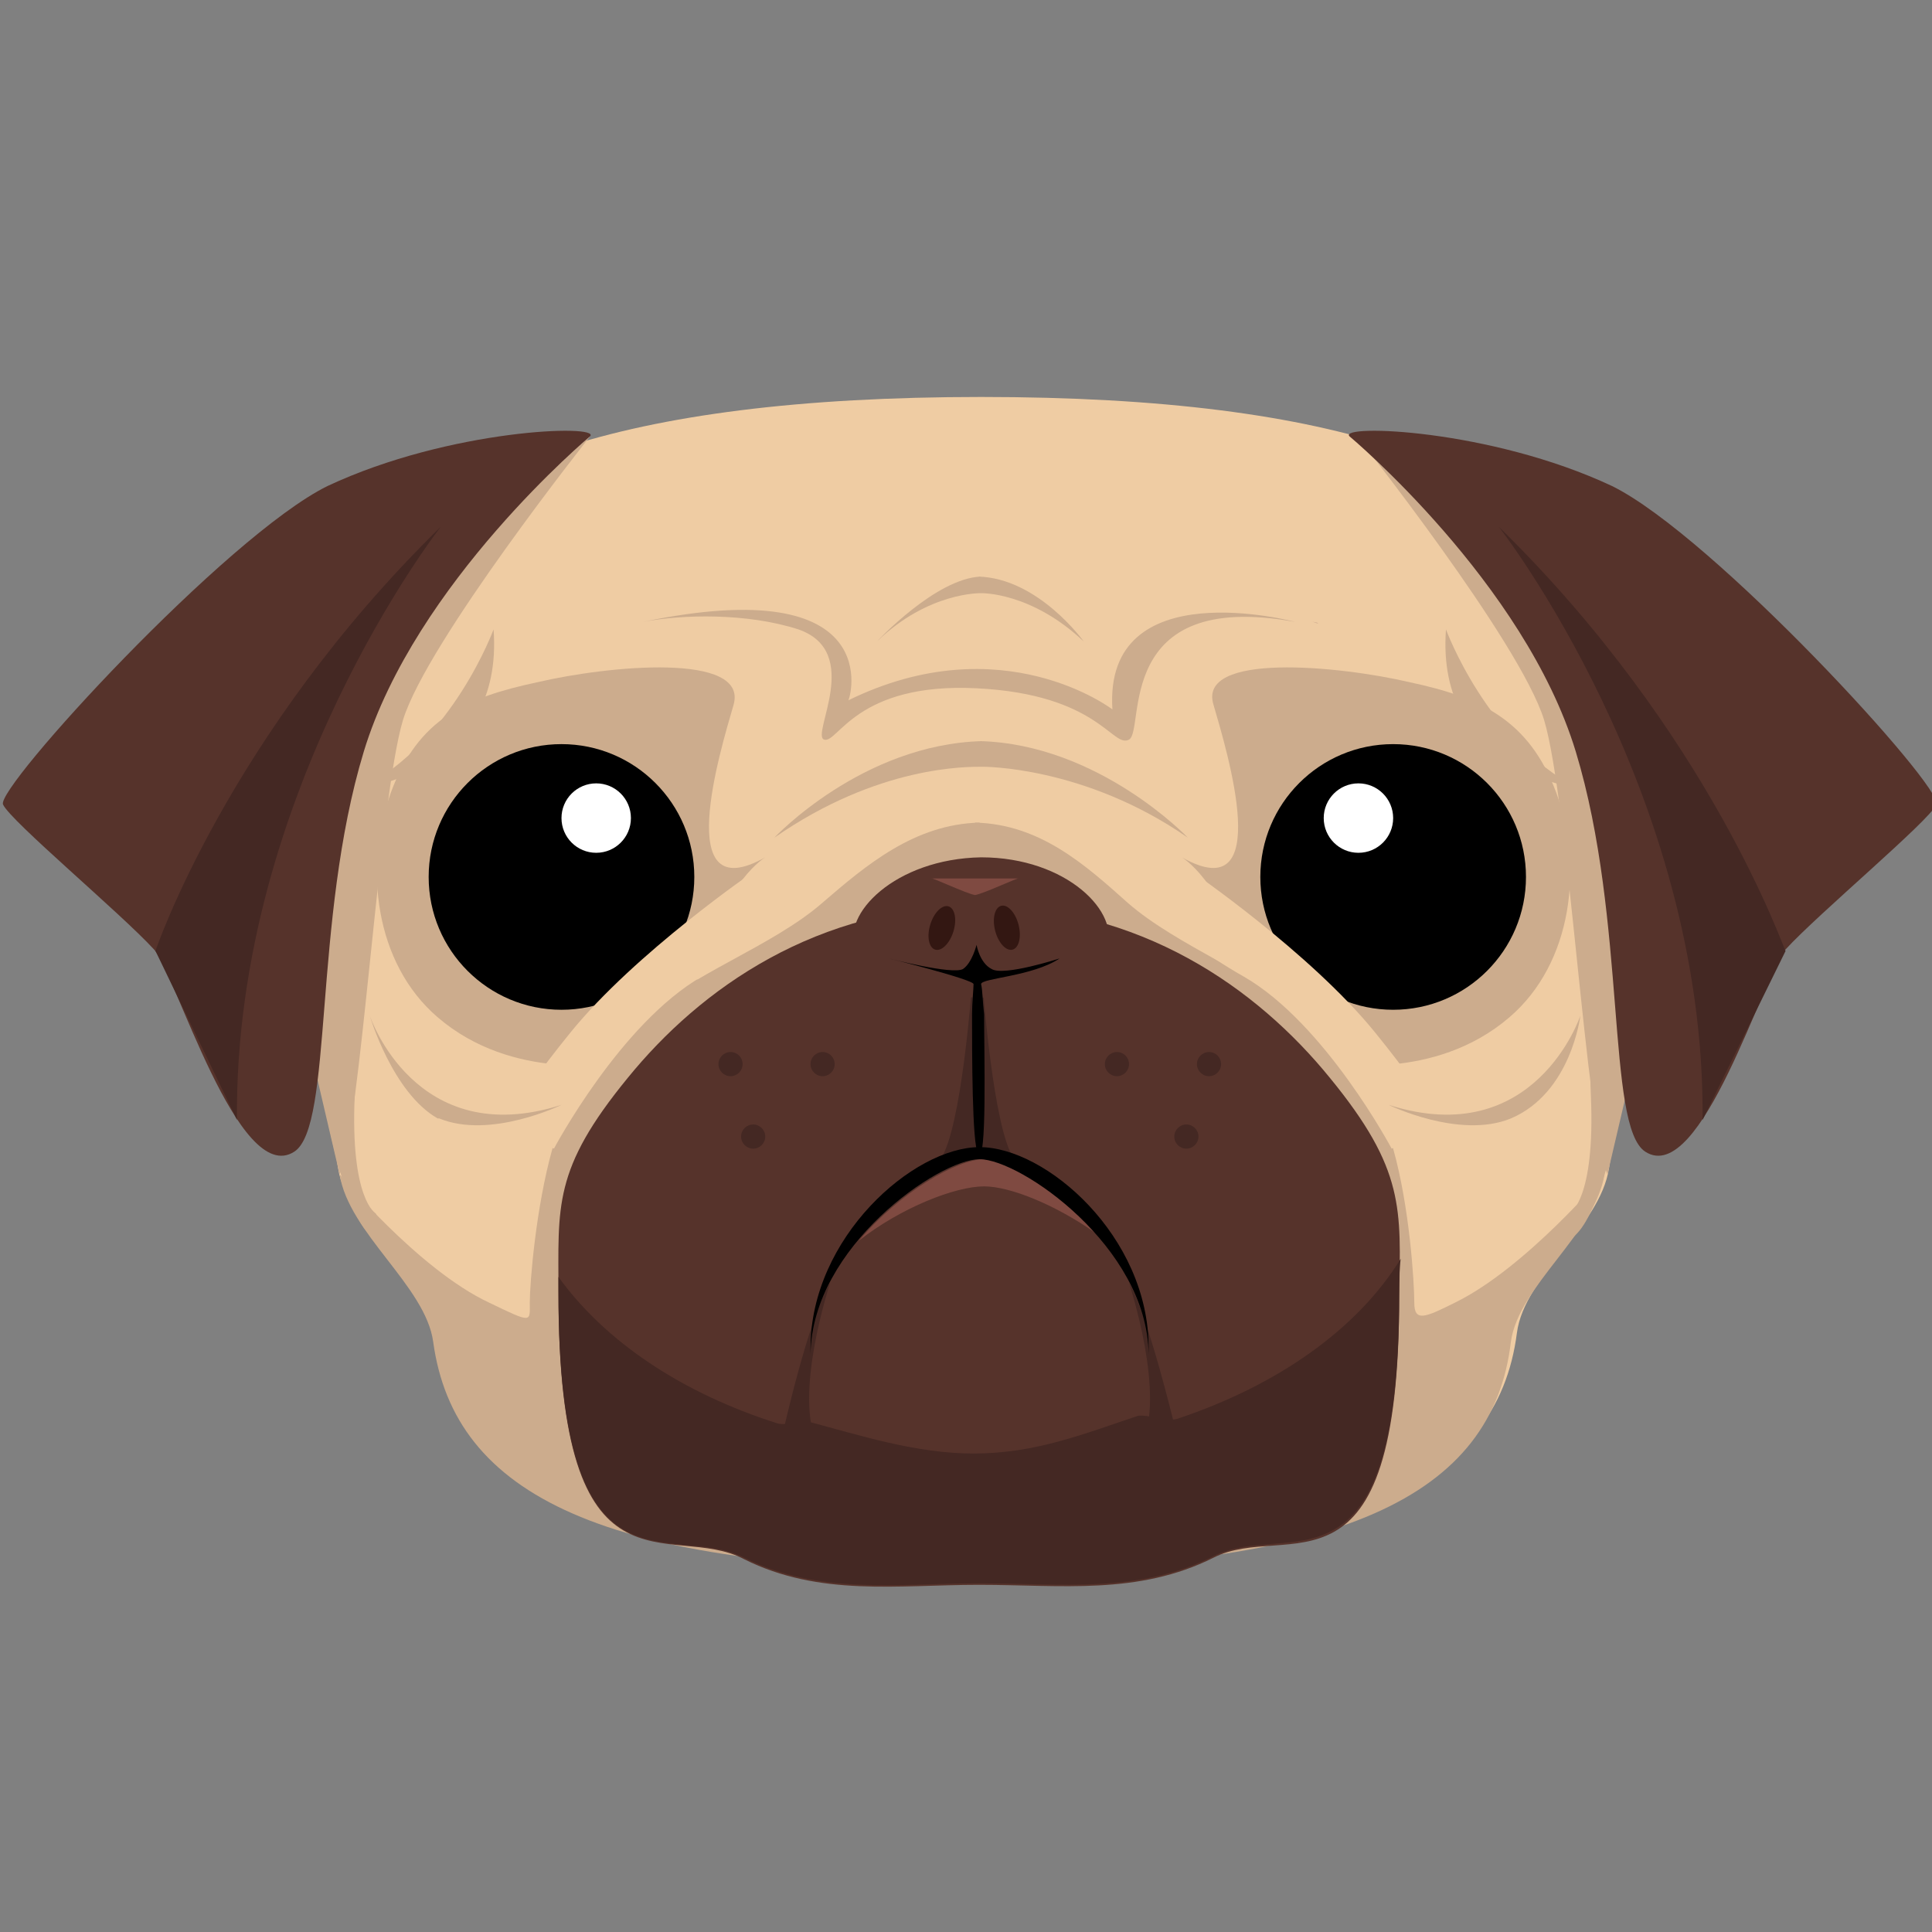 <!-- This Source Code Form is subject to the terms of the Mozilla Public
   - License, v. 2.0. If a copy of the MPL was not distributed with this
   - file, You can obtain one at http://mozilla.org/MPL/2.0/. -->
<svg version="1.1" id="Layer_1" xmlns="http://www.w3.org/2000/svg" x="0px" y="0px"
	 viewBox="0 0 128 128" style="enable-background:new 0 0 128 128;" xml:space="preserve">
<rect x="0" y="0" width="128" height="128" fill="#808080" stroke="none"/>
<style type="text/css">
	.st0{fill:#C1272D;}
	.st1{fill:#EFCCA3;}
	.st2{fill:#ED1C24;}
	.st3{fill:#CCAC8D;}
	.st4{fill:#FFFFFF;}
	.st5{fill:#FF931E;}
	.st6{fill:#FFB81E;}
	.st7{fill:#56332B;}
	.st8{fill:#442823;}
	.st9{fill:#7F4A41;}
	.st10{fill:#331712;}
	.st11{fill:#FFCC66;}
	.st12{fill:#CCCCCC;}
	.st13{fill:#B3B3B3;}
	.st14{fill:#989898;}
	.st15{fill:#323232;}
	.st16{fill:#1E1E1E;}
	.st17{fill:#4C4C4C;}
	.st18{fill:#E6E6E6;}
	.st19{fill:#606060;}
</style>
<g>
	<path class="st1" d="M107.4,50.9c-0.2-4.4,0.4-8.3-1.6-11.6c-4.8-8.2-16.8-13-40.8-13V27c0,0-0.5,0-0.5,0c0,0,0.5,0,0.5,0v-0.7
		c-24,0-36.6,4.8-41.4,13.1c-1.9,3.4-1.7,7.2-2,11.6c-0.2,3.5-1.8,7.2-1.1,11.2c0.8,5.2,1.1,10.4,1.9,15.2c0.6,3.9,6,7.2,6.5,10.9
		c1.4,10.2,12,14.9,36,14.9v0.8h-0.6h0.1H65v-0.8c24,0,34.2-4.7,35.5-14.9c0.5-3.8,5.5-7,6.1-10.9c0.8-4.8,1.1-10,1.9-15.2
		C109.2,58.2,107.6,54.4,107.4,50.9z"/>
	<path class="st3" d="M64.6,54.5c4.3,0.1,7.3,2.8,10.1,5.3c3.3,2.9,8.9,4.9,11.2,7.4c2.3,2.5,5.3,5,6.4,8.9
		c1.1,3.9,1.4,8.9,1.4,10.2c0,1.3,0.7,1,2.7,0c4.7-2.3,9.9-8.5,9.9-8.5c-0.6,3.9-5.7,7.4-6.2,11.1C98.9,99.1,89,104,64.5,104h-0.1h0
		H65"/>
	<path class="st3" d="M80.4,46.7c0.9,3.1,4.1,13.6-2.1,10.1c0,0,2.6,1.5,4.2,7.2c1.7,5.7,5.8,6.4,5.8,6.4s6.7,1.3,11.7-3
		c4.2-3.6,4.9-10,3.1-14.9c-1.8-4.8-5-6.3-9.7-7.3C88.7,44.1,79.3,43.2,80.4,46.7z"/>
	<g>
		<circle cx="92.3" cy="58.1" r="8.8"/>
		<circle class="st4" cx="90" cy="54.2" r="2.3"/>
	</g>
	<path class="st1" d="M78.9,57.7c0,0,7.9,5.4,12.2,10.7c4.3,5.3,4.2,6.3,4.2,6.3l-3.1,1.4c0,0-4.4-8.3-9.8-11.4
		c-5.5-3.1-6.1-5.7-6.1-5.7L78.9,57.7z"/>
	<path class="st3" d="M64.9,54.5c-4.3,0.1-7.5,2.8-10.4,5.3c-3.3,2.9-9.1,4.9-11.4,7.4c-2.3,2.5-5.4,5-6.5,8.9
		c-1.1,3.9-1.5,8.9-1.5,10.2c0,1.3,0.2,1.4-2.7,0c-4.7-2.2-9.9-8.5-9.9-8.5c0.6,3.9,5.7,7.4,6.2,11.1C30.1,99.1,40,104,64.5,104h0.1
		h0H65"/>
	<path class="st7" d="M88.1,71.4C83.3,65.5,75.6,60,64.9,60h-0.1h0c-10.7,0-18.4,5.5-23.2,11.4c-5,6.1-4.6,8.5-4.6,14.3
		c0,21,7.4,15,12.3,17.6c5,2.5,10.2,1.7,15.5,1.7h0h0.1c5.4,0,10.5,0.7,15.5-1.8c4.9-2.5,12.3,3.7,12.3-17.3
		C92.8,80.1,93.1,77.5,88.1,71.4z"/>
	<path class="st8" d="M64.4,65.2c0,0-0.7,9.7-2.1,11.6l2.6-0.6L64.4,65.2z"/>
	<path class="st8" d="M65.1,65.2c0,0,0.7,9.7,2.1,11.6l-2.6-0.6L65.1,65.2z"/>
	<path class="st7" d="M56.7,62.9c-1-2.3,2.6-6,8.3-6.1c5.7,0,9.3,3.7,8.3,6.1c-1,2.4-4.6,3.1-8.3,3.2C61.4,66,57.7,65.3,56.7,62.9z"
		/>
	<path d="M65,65.2c0-0.4,3.4-0.5,5.2-1.7c0,0-3.7,1.2-4.5,0.7c-0.8-0.4-1-1.6-1-1.6s-0.3,1.2-0.9,1.6c-0.7,0.4-4.9-0.7-4.9-0.7
		s5.6,1.4,5.6,1.7c0,0.3-0.1,1.3-0.1,2c0,2.5,0,8.7,0.4,9.2c0.6,0.9,0.4-6.7,0.4-9.2C65.1,66.4,65.1,65.6,65,65.2z"/>
	<path class="st9" d="M65.2,78.6c1.7,0,4.7,1.2,7.4,3.1c-2.6-2.9-5.7-4.9-7.4-4.9c-1.8,0-5.6,2.2-8.3,5.4
		C59.7,80,63.3,78.6,65.2,78.6z"/>
	<path class="st8" d="M64.5,96.3c-3.8,0-7.5-1.2-10.9-2.1c-0.7-0.2-1.4,0.3-2.1,0.1c-6.3-2-11.4-5.4-14.5-9.7c0,0.3,0,0.7,0,1
		c0,21,7.4,15.1,12.3,17.6c5,2.5,10.2,1.7,15.5,1.7h0h0.1c5.4,0,10.5,0.7,15.5-1.8c4.9-2.5,12.3,3.6,12.3-17.4c0-0.8,0-1.6,0.1-2.3
		c-2.9,4.7-8.2,8.4-14.8,10.6c-0.6,0.2-2-0.3-2.6-0.2C71.8,95,68.6,96.3,64.5,96.3z"/>
	<path class="st8" d="M55,85c0,0-2.5,7.5-0.8,10.8l-2.3-1C51.9,94.8,53.6,87.2,55,85z"/>
	<path class="st8" d="M74.8,85c0,0,2.5,7.5,0.8,10.8l2.3-1C77.9,94.8,76.1,87.2,74.8,85z"/>
	<path class="st3" d="M48.6,46.7c-0.9,3.1-4.1,13.6,2.1,10.1c0,0-2.6,1.5-4.2,7.2s-5.8,6.4-5.8,6.4s-6.7,1.3-11.7-3
		c-4.2-3.6-4.9-10-3.1-14.9s5-6.3,9.7-7.3C40.3,44.1,49.6,43.2,48.6,46.7z"/>
	<path d="M64.9,76.8c2.7,0,11.1,5.8,11.2,12.9c0-0.1,0-0.2,0-0.4c0-7.4-6.8-13.3-11.2-13.3c-4.4,0-11.2,6-11.2,13.3
		c0,0.1,0,0.2,0,0.4C53.8,82.6,62.2,76.8,64.9,76.8z"/>
	<g>

			<ellipse transform="matrix(0.968 -0.25 0.25 0.968 -13.234 18.607)" class="st10" cx="66.7" cy="61.5" rx="0.8" ry="1.5"/>

			<ellipse transform="matrix(0.955 0.296 -0.296 0.955 21.012 -15.721)" class="st10" cx="62.4" cy="61.5" rx="0.8" ry="1.5"/>
	</g>
	<g>
		<circle cx="37.2" cy="58.1" r="8.8"/>
		<circle class="st4" cx="39.5" cy="54.2" r="2.3"/>
	</g>
	<g>
		<path class="st9" d="M67.5,58.2c0-0.1-2.3,1-2.9,1.1c-0.6-0.1-2.9-1.2-2.9-1.1c0,0,1.9,0,2.9,0C65.6,58.2,67.5,58.2,67.5,58.2z"/>
	</g>
	<path class="st1" d="M50,57.7c0,0-7.9,5.4-12.2,10.7c-4.3,5.3-4.2,6.3-4.2,6.3l3.1,1.4c0,0,4.4-8.3,9.8-11.4s6.1-5.7,6.1-5.7
		L50,57.7z"/>
	<path class="st3" d="M32.7,41.7c0,0-2.7,7.4-8.7,10.5C24,52.2,33.4,51.1,32.7,41.7z"/>
	<path class="st3" d="M95.8,41.7c0,0,2.7,7.4,8.7,10.5C104.5,52.2,95.1,51.1,95.8,41.7z"/>
	<path class="st3" d="M78.7,55.5c0,0-5.9-6.2-13.8-6.4l0,0c-0.1,0,0.2,0,0.1,0c-0.1,0,0.1,0,0.1,0v0c-8,0.2-13.8,6.4-13.8,6.4
		c6.9-4.8,12.8-4.7,13.8-4.7v0c0,0,0,0,0,0c0,0,0,0,0,0v0C65,50.8,71.8,50.7,78.7,55.5z"/>
	<path class="st3" d="M71.8,42.5c0,0-3-4.2-7-4.3l0,0c0,0,0.1,0,0.1,0c0,0,0.1,0,0.1,0v0c-3,0.1-6.9,4.3-6.9,4.3
		c3.4-3.3,6.9-3.2,6.9-3.2v0c0,0,0,0,0,0c0,0,0,0,0,0v0C65,39.3,68.3,39.2,71.8,42.5z"/>
	<path class="st3" d="M37.2,73.2c0,0-4.7,2.3-8.1,0.9l0,0c0,0-0.1,0-0.1,0c0,0,0,0,0,0v0c-3-1.7-4.5-6.8-4.5-6.8
		S27.5,76.3,37.2,73.2z"/>
	<path class="st3" d="M92,73.2c0,0,4.7,2.3,8.1,0.9l0,0c0,0,0,0,0,0c0,0,0,0,0,0v0c4-1.7,4.6-6.8,4.6-6.8S101.7,76.3,92,73.2z"/>
	<g>
		<path class="st3" d="M42.6,41.2c2.6-0.5,6.9-0.6,10.3,0.5c4.3,1.5,0.8,7,1.7,7.3c0.9,0.3,2.1-3.8,10.1-3.4c8.1,0.4,9,4,10.1,3.4
			s-1.1-10,11-7.8c0,0-12.7-3.4-12.1,5.8c0,0-7.3-5.6-17.5-0.6C56.3,46.4,58.9,37.8,42.6,41.2z"/>
	</g>
	<path class="st3" d="M86.9,41.2c0.2,0,0.3,0.1,0.4,0.1C87.4,41.3,87.2,41.2,86.9,41.2z"/>
	<path class="st3" d="M86.9,41.2C86.9,41.2,86.9,41.2,86.9,41.2C86.9,41.2,86.9,41.2,86.9,41.2z"/>
	<path class="st3" d="M39.1,28.9c0,0-10.8,13.6-12.4,18.8c-1.6,5.3-2.8,27-4.2,30.1l-5-21.4l9.2-22.3L39.1,28.9z"/>
	<path class="st3" d="M89.9,28.9c0,0,10.8,13.6,12.4,18.8c1.6,5.3,2.8,27,4.2,30.1l5-21.4l-9.2-22.3L89.9,28.9z"/>
	<path class="st7" d="M89.4,28.9c0,0,11.6,9.7,15,20.9c3.4,11.2,2,24.8,4.6,26.5c3.7,2.4,7.9-11.9,9.3-13.4c2.2-2.4,9.5-8.5,10-9.6
		c0.5-1.1-14.8-17.8-21.5-21.1C98.7,28.4,88.7,28.1,89.4,28.9z"/>
	<path class="st8" d="M99.3,34.9c0,0,13.7,17.5,13.5,39.3l5.5-11.2C118.2,63,113.4,48.7,99.3,34.9z"/>
	<path class="st7" d="M39.1,28.9c0,0-11.6,9.7-15,20.9s-2,24.8-4.6,26.5c-3.7,2.4-7.9-11.9-9.3-13.4c-2.2-2.4-9.5-8.5-10-9.6
		c-0.5-1.1,14.8-17.8,21.5-21.1C29.8,28.4,39.8,28.1,39.1,28.9z"/>
	<path class="st8" d="M29.2,34.9c0,0-13.7,17.5-13.5,39.3L10.3,63C10.3,63,15.1,48.7,29.2,34.9z"/>
	<path class="st3" d="M21.8,74.6c0,0,1,5.4,2.6,7.1s0.5-1.3,0.5-1.3s-1.7-0.9-1.4-7.8S21.8,74.6,21.8,74.6z"/>
	<path class="st3" d="M107.1,74.6c0,0-1,5.4-2.6,7.1s-0.5-1.3-0.5-1.3s1.7-0.9,1.4-7.8S107.1,74.6,107.1,74.6z"/>
	<g>
		<circle class="st8" cx="54.5" cy="70.5" r="0.8"/>
		<circle class="st8" cx="49.9" cy="75.3" r="0.8"/>
		<circle class="st8" cx="48.4" cy="70.5" r="0.8"/>
	</g>
	<g>
		<circle class="st8" cx="74" cy="70.5" r="0.8"/>
		<circle class="st8" cx="78.6" cy="75.3" r="0.8"/>
		<circle class="st8" cx="80.1" cy="70.5" r="0.8"/>
	</g>
</g>
</svg>
